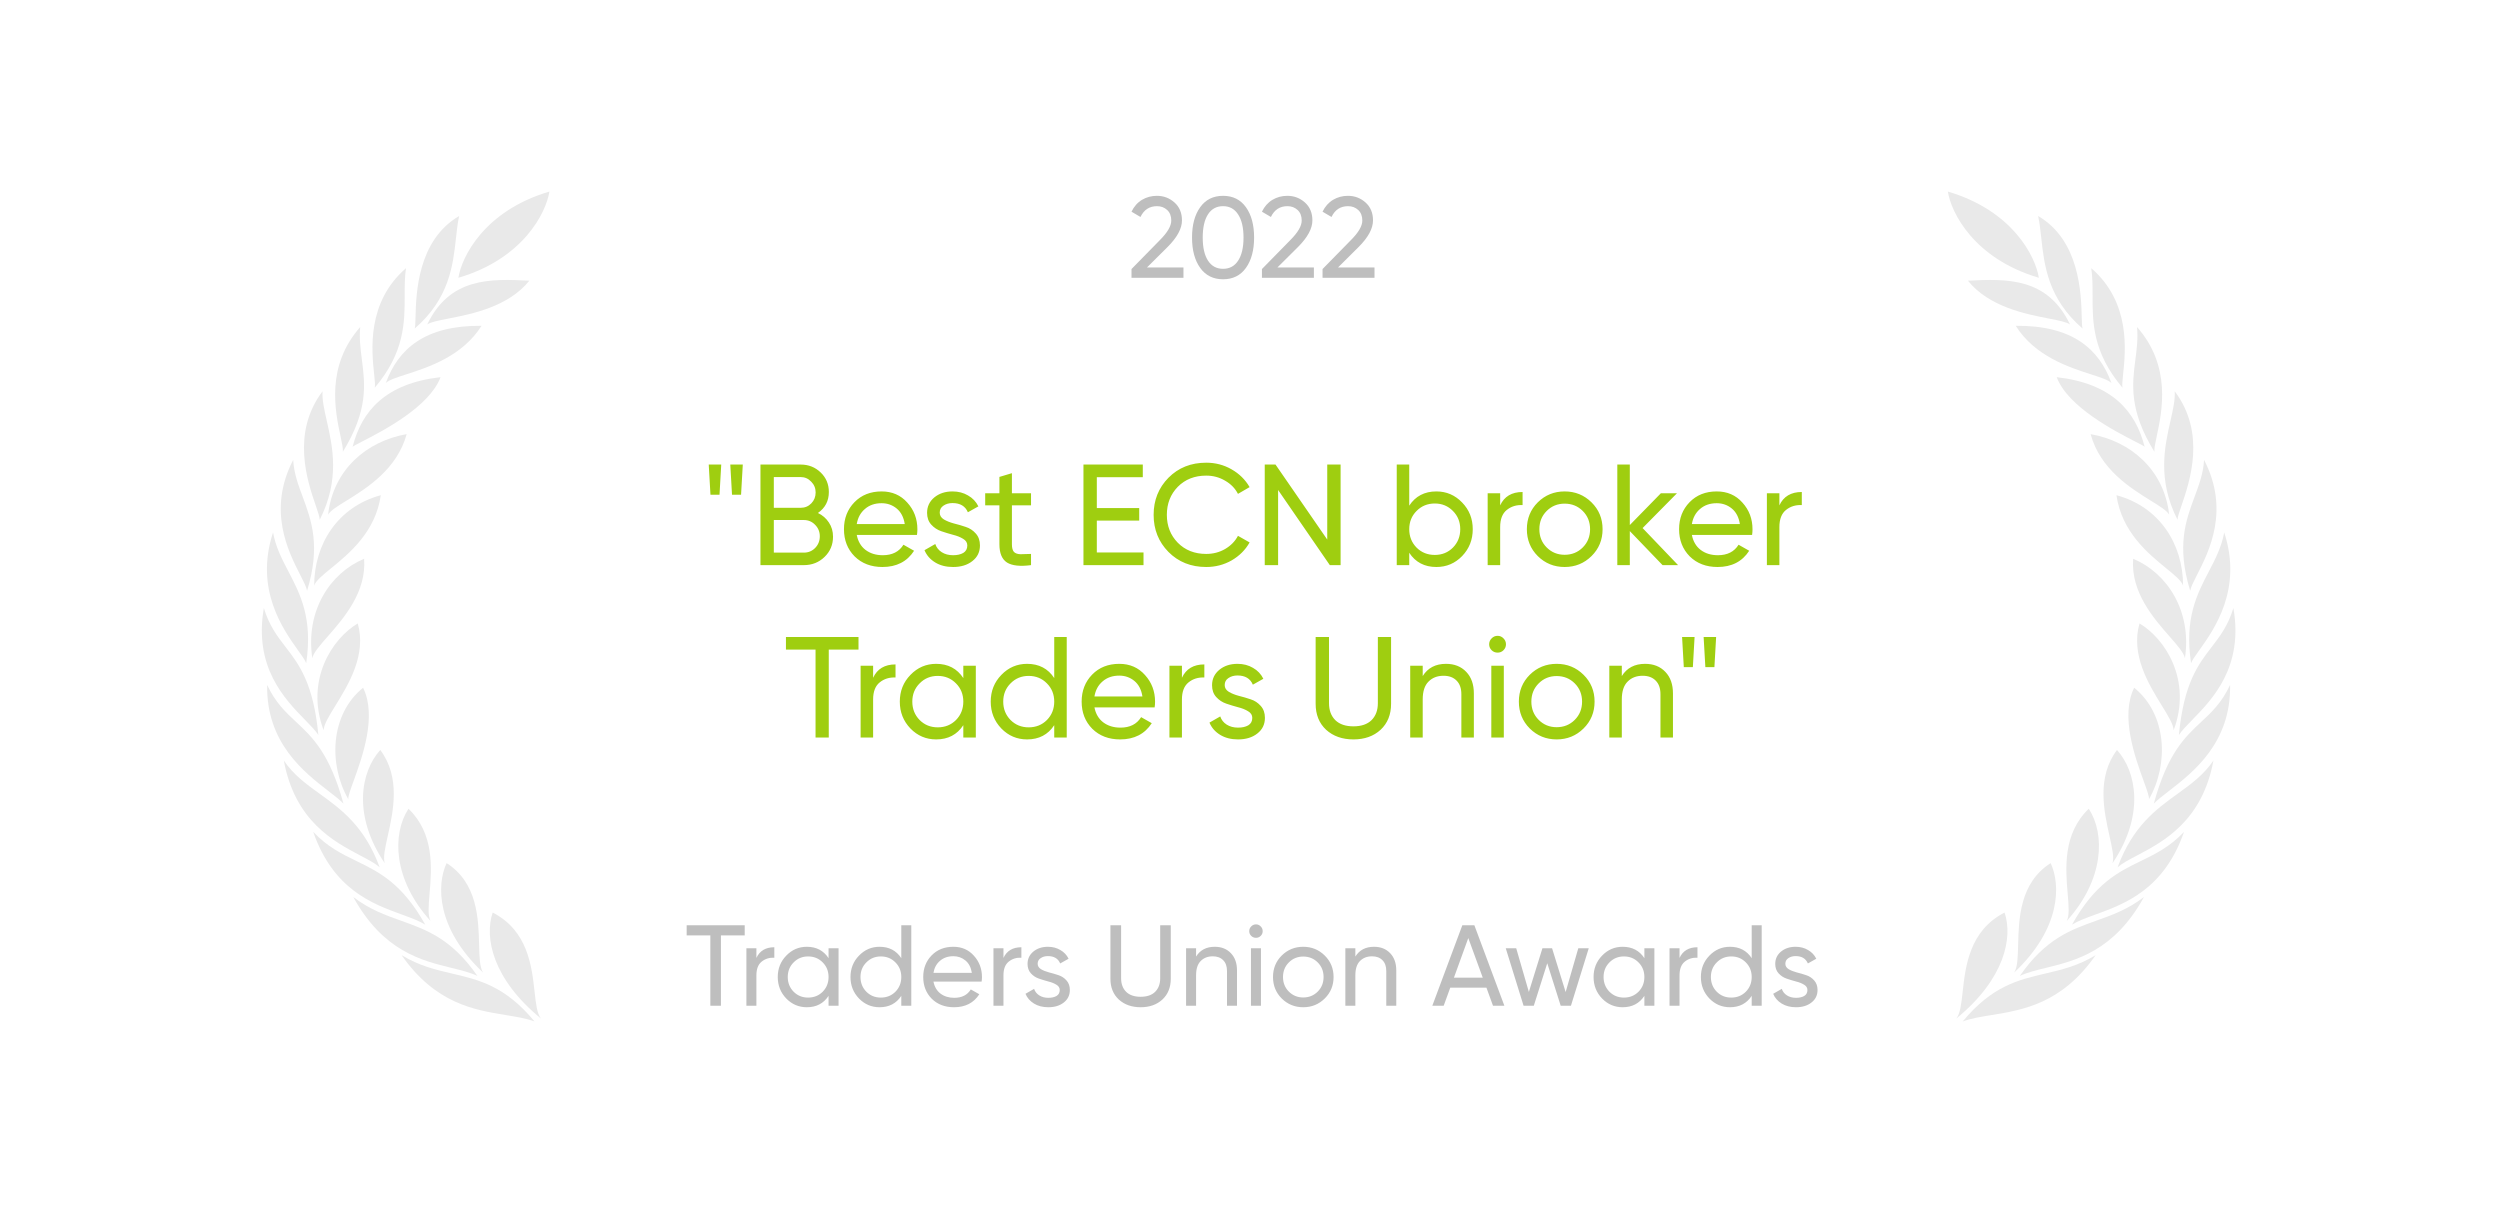<?xml version="1.0" encoding="UTF-8"?> <svg xmlns="http://www.w3.org/2000/svg" width="261" height="127" viewBox="0 0 261 127" fill="none"><path d="M118.129 29V28.088L121.093 25.064C121.885 24.272 122.281 23.592 122.281 23.024C122.281 22.552 122.137 22.184 121.849 21.92C121.561 21.656 121.209 21.524 120.793 21.524C120.001 21.524 119.425 21.9 119.065 22.652L118.129 22.1C118.393 21.556 118.757 21.144 119.221 20.864C119.693 20.584 120.213 20.444 120.781 20.444C121.485 20.444 122.097 20.676 122.617 21.14C123.137 21.604 123.397 22.228 123.397 23.012C123.397 23.86 122.897 24.784 121.897 25.784L119.749 27.92H123.553V29H118.129ZM130.076 27.968C129.508 28.76 128.712 29.156 127.688 29.156C126.664 29.156 125.868 28.76 125.3 27.968C124.732 27.176 124.448 26.12 124.448 24.8C124.448 23.48 124.732 22.424 125.3 21.632C125.868 20.84 126.664 20.444 127.688 20.444C128.712 20.444 129.508 20.84 130.076 21.632C130.644 22.424 130.928 23.48 130.928 24.8C130.928 26.12 130.644 27.176 130.076 27.968ZM126.116 27.212C126.484 27.78 127.008 28.064 127.688 28.064C128.368 28.064 128.892 27.78 129.26 27.212C129.636 26.644 129.824 25.84 129.824 24.8C129.824 23.76 129.636 22.956 129.26 22.388C128.892 21.812 128.368 21.524 127.688 21.524C127.008 21.524 126.484 21.808 126.116 22.376C125.748 22.944 125.564 23.752 125.564 24.8C125.564 25.84 125.748 26.644 126.116 27.212ZM131.746 29V28.088L134.71 25.064C135.502 24.272 135.898 23.592 135.898 23.024C135.898 22.552 135.754 22.184 135.466 21.92C135.178 21.656 134.826 21.524 134.41 21.524C133.618 21.524 133.042 21.9 132.682 22.652L131.746 22.1C132.01 21.556 132.374 21.144 132.838 20.864C133.31 20.584 133.83 20.444 134.398 20.444C135.102 20.444 135.714 20.676 136.234 21.14C136.754 21.604 137.014 22.228 137.014 23.012C137.014 23.86 136.514 24.784 135.514 25.784L133.366 27.92H137.17V29H131.746ZM138.074 29V28.088L141.038 25.064C141.83 24.272 142.226 23.592 142.226 23.024C142.226 22.552 142.082 22.184 141.794 21.92C141.506 21.656 141.154 21.524 140.738 21.524C139.946 21.524 139.37 21.9 139.01 22.652L138.074 22.1C138.338 21.556 138.702 21.144 139.166 20.864C139.638 20.584 140.158 20.444 140.726 20.444C141.43 20.444 142.042 20.676 142.562 21.14C143.082 21.604 143.342 22.228 143.342 23.012C143.342 23.86 142.842 24.784 141.842 25.784L139.694 27.92H143.498V29H138.074Z" fill="#BEBEBE"></path><path d="M74.172 51.65L73.992 48.5H75.297L75.117 51.65H74.172ZM76.422 51.65L76.242 48.5H77.547L77.367 51.65H76.422ZM85.392 53.555C85.873 53.785 86.252 54.115 86.532 54.545C86.823 54.975 86.968 55.47 86.968 56.03C86.968 56.87 86.672 57.575 86.082 58.145C85.493 58.715 84.772 59 83.922 59H79.392V48.5H83.593C84.412 48.5 85.108 48.775 85.677 49.325C86.248 49.875 86.532 50.555 86.532 51.365C86.532 52.295 86.153 53.025 85.392 53.555ZM83.593 49.805H80.787V53.015H83.593C84.032 53.015 84.403 52.86 84.703 52.55C85.002 52.24 85.153 51.86 85.153 51.41C85.153 50.97 84.998 50.595 84.688 50.285C84.388 49.965 84.022 49.805 83.593 49.805ZM83.922 57.695C84.392 57.695 84.787 57.53 85.108 57.2C85.427 56.87 85.588 56.465 85.588 55.985C85.588 55.515 85.422 55.115 85.093 54.785C84.772 54.455 84.382 54.29 83.922 54.29H80.787V57.695H83.922ZM89.445 55.85C89.575 56.52 89.88 57.04 90.36 57.41C90.85 57.78 91.45 57.965 92.16 57.965C93.15 57.965 93.87 57.6 94.32 56.87L95.43 57.5C94.7 58.63 93.6 59.195 92.13 59.195C90.94 59.195 89.97 58.825 89.22 58.085C88.48 57.335 88.11 56.39 88.11 55.25C88.11 54.12 88.475 53.18 89.205 52.43C89.935 51.68 90.88 51.305 92.04 51.305C93.14 51.305 94.035 51.695 94.725 52.475C95.425 53.245 95.775 54.175 95.775 55.265C95.775 55.455 95.76 55.65 95.73 55.85H89.445ZM92.04 52.535C91.34 52.535 90.76 52.735 90.3 53.135C89.84 53.525 89.555 54.05 89.445 54.71H94.455C94.345 54 94.065 53.46 93.615 53.09C93.165 52.72 92.64 52.535 92.04 52.535ZM98.107 53.525C98.107 53.815 98.252 54.05 98.542 54.23C98.832 54.4 99.182 54.54 99.592 54.65C100.002 54.75 100.412 54.87 100.822 55.01C101.232 55.14 101.582 55.37 101.872 55.7C102.162 56.02 102.307 56.435 102.307 56.945C102.307 57.625 102.042 58.17 101.512 58.58C100.992 58.99 100.322 59.195 99.502 59.195C98.772 59.195 98.147 59.035 97.627 58.715C97.107 58.395 96.737 57.97 96.517 57.44L97.642 56.795C97.762 57.155 97.987 57.44 98.317 57.65C98.647 57.86 99.042 57.965 99.502 57.965C99.932 57.965 100.287 57.885 100.567 57.725C100.847 57.555 100.987 57.295 100.987 56.945C100.987 56.655 100.842 56.425 100.552 56.255C100.262 56.075 99.912 55.935 99.502 55.835C99.092 55.725 98.682 55.6 98.272 55.46C97.862 55.32 97.512 55.09 97.222 54.77C96.932 54.45 96.787 54.04 96.787 53.54C96.787 52.89 97.037 52.355 97.537 51.935C98.047 51.515 98.682 51.305 99.442 51.305C100.052 51.305 100.592 51.445 101.062 51.725C101.542 51.995 101.902 52.375 102.142 52.865L101.047 53.48C100.777 52.84 100.242 52.52 99.442 52.52C99.072 52.52 98.757 52.61 98.497 52.79C98.237 52.96 98.107 53.205 98.107 53.525ZM107.639 52.76H105.644V56.825C105.644 57.195 105.714 57.46 105.854 57.62C106.004 57.77 106.229 57.85 106.529 57.86C106.829 57.86 107.199 57.85 107.639 57.83V59C106.499 59.15 105.664 59.06 105.134 58.73C104.604 58.39 104.339 57.755 104.339 56.825V52.76H102.854V51.5H104.339V49.79L105.644 49.4V51.5H107.639V52.76ZM114.508 57.68H119.383V59H113.113V48.5H119.308V49.82H114.508V53.045H118.933V54.35H114.508V57.68ZM125.929 59.195C124.339 59.195 123.024 58.67 121.984 57.62C120.954 56.57 120.439 55.28 120.439 53.75C120.439 52.22 120.954 50.93 121.984 49.88C123.024 48.83 124.339 48.305 125.929 48.305C126.889 48.305 127.769 48.535 128.569 48.995C129.379 49.455 130.009 50.075 130.459 50.855L129.244 51.56C128.944 50.98 128.494 50.52 127.894 50.18C127.304 49.83 126.649 49.655 125.929 49.655C124.719 49.655 123.729 50.045 122.959 50.825C122.199 51.605 121.819 52.58 121.819 53.75C121.819 54.91 122.199 55.88 122.959 56.66C123.729 57.44 124.719 57.83 125.929 57.83C126.649 57.83 127.304 57.66 127.894 57.32C128.494 56.97 128.944 56.51 129.244 55.94L130.459 56.63C130.019 57.41 129.394 58.035 128.584 58.505C127.774 58.965 126.889 59.195 125.929 59.195ZM138.564 48.5H139.959V59H138.834L133.434 51.155V59H132.039V48.5H133.164L138.564 56.33V48.5ZM149.96 51.305C151.01 51.305 151.905 51.69 152.645 52.46C153.385 53.22 153.755 54.15 153.755 55.25C153.755 56.35 153.385 57.285 152.645 58.055C151.905 58.815 151.01 59.195 149.96 59.195C148.72 59.195 147.775 58.7 147.125 57.71V59H145.82V48.5H147.125V52.79C147.775 51.8 148.72 51.305 149.96 51.305ZM149.795 57.935C150.545 57.935 151.175 57.68 151.685 57.17C152.195 56.65 152.45 56.01 152.45 55.25C152.45 54.49 152.195 53.855 151.685 53.345C151.175 52.825 150.545 52.565 149.795 52.565C149.035 52.565 148.4 52.825 147.89 53.345C147.38 53.855 147.125 54.49 147.125 55.25C147.125 56.01 147.38 56.65 147.89 57.17C148.4 57.68 149.035 57.935 149.795 57.935ZM156.617 52.76C157.047 51.83 157.827 51.365 158.957 51.365V52.73C158.317 52.7 157.767 52.87 157.307 53.24C156.847 53.61 156.617 54.205 156.617 55.025V59H155.312V51.5H156.617V52.76ZM166.154 58.055C165.384 58.815 164.449 59.195 163.349 59.195C162.249 59.195 161.314 58.815 160.544 58.055C159.784 57.295 159.404 56.36 159.404 55.25C159.404 54.14 159.784 53.205 160.544 52.445C161.314 51.685 162.249 51.305 163.349 51.305C164.449 51.305 165.384 51.685 166.154 52.445C166.924 53.205 167.309 54.14 167.309 55.25C167.309 56.36 166.924 57.295 166.154 58.055ZM163.349 57.92C164.099 57.92 164.729 57.665 165.239 57.155C165.749 56.645 166.004 56.01 166.004 55.25C166.004 54.49 165.749 53.855 165.239 53.345C164.729 52.835 164.099 52.58 163.349 52.58C162.609 52.58 161.984 52.835 161.474 53.345C160.964 53.855 160.709 54.49 160.709 55.25C160.709 56.01 160.964 56.645 161.474 57.155C161.984 57.665 162.609 57.92 163.349 57.92ZM175.192 59H173.572L170.152 55.445V59H168.847V48.5H170.152V54.815L173.392 51.5H175.072L171.487 55.13L175.192 59ZM176.632 55.85C176.762 56.52 177.067 57.04 177.547 57.41C178.037 57.78 178.637 57.965 179.347 57.965C180.337 57.965 181.057 57.6 181.507 56.87L182.617 57.5C181.887 58.63 180.787 59.195 179.317 59.195C178.127 59.195 177.157 58.825 176.407 58.085C175.667 57.335 175.297 56.39 175.297 55.25C175.297 54.12 175.662 53.18 176.392 52.43C177.122 51.68 178.067 51.305 179.227 51.305C180.327 51.305 181.222 51.695 181.912 52.475C182.612 53.245 182.962 54.175 182.962 55.265C182.962 55.455 182.947 55.65 182.917 55.85H176.632ZM179.227 52.535C178.527 52.535 177.947 52.735 177.487 53.135C177.027 53.525 176.742 54.05 176.632 54.71H181.642C181.532 54 181.252 53.46 180.802 53.09C180.352 52.72 179.827 52.535 179.227 52.535ZM185.768 52.76C186.198 51.83 186.978 51.365 188.108 51.365V52.73C187.468 52.7 186.918 52.87 186.458 53.24C185.998 53.61 185.768 54.205 185.768 55.025V59H184.463V51.5H185.768V52.76ZM89.628 66.5V67.82H86.523V77H85.143V67.82H82.053V66.5H89.628ZM91.153 70.76C91.583 69.83 92.363 69.365 93.493 69.365V70.73C92.853 70.7 92.303 70.87 91.843 71.24C91.383 71.61 91.153 72.205 91.153 73.025V77H89.848V69.5H91.153V70.76ZM100.57 69.5H101.875V77H100.57V75.71C99.92 76.7 98.975 77.195 97.735 77.195C96.685 77.195 95.79 76.815 95.05 76.055C94.31 75.285 93.94 74.35 93.94 73.25C93.94 72.15 94.31 71.22 95.05 70.46C95.79 69.69 96.685 69.305 97.735 69.305C98.975 69.305 99.92 69.8 100.57 70.79V69.5ZM97.9 75.935C98.66 75.935 99.295 75.68 99.805 75.17C100.315 74.65 100.57 74.01 100.57 73.25C100.57 72.49 100.315 71.855 99.805 71.345C99.295 70.825 98.66 70.565 97.9 70.565C97.15 70.565 96.52 70.825 96.01 71.345C95.5 71.855 95.245 72.49 95.245 73.25C95.245 74.01 95.5 74.65 96.01 75.17C96.52 75.68 97.15 75.935 97.9 75.935ZM110.062 66.5H111.367V77H110.062V75.71C109.412 76.7 108.467 77.195 107.227 77.195C106.177 77.195 105.282 76.815 104.542 76.055C103.802 75.285 103.432 74.35 103.432 73.25C103.432 72.15 103.802 71.22 104.542 70.46C105.282 69.69 106.177 69.305 107.227 69.305C108.467 69.305 109.412 69.8 110.062 70.79V66.5ZM107.392 75.935C108.152 75.935 108.787 75.68 109.297 75.17C109.807 74.65 110.062 74.01 110.062 73.25C110.062 72.49 109.807 71.855 109.297 71.345C108.787 70.825 108.152 70.565 107.392 70.565C106.642 70.565 106.012 70.825 105.502 71.345C104.992 71.855 104.737 72.49 104.737 73.25C104.737 74.01 104.992 74.65 105.502 75.17C106.012 75.68 106.642 75.935 107.392 75.935ZM114.259 73.85C114.389 74.52 114.694 75.04 115.174 75.41C115.664 75.78 116.264 75.965 116.974 75.965C117.964 75.965 118.684 75.6 119.134 74.87L120.244 75.5C119.514 76.63 118.414 77.195 116.944 77.195C115.754 77.195 114.784 76.825 114.034 76.085C113.294 75.335 112.924 74.39 112.924 73.25C112.924 72.12 113.289 71.18 114.019 70.43C114.749 69.68 115.694 69.305 116.854 69.305C117.954 69.305 118.849 69.695 119.539 70.475C120.239 71.245 120.589 72.175 120.589 73.265C120.589 73.455 120.574 73.65 120.544 73.85H114.259ZM116.854 70.535C116.154 70.535 115.574 70.735 115.114 71.135C114.654 71.525 114.369 72.05 114.259 72.71H119.269C119.159 72 118.879 71.46 118.429 71.09C117.979 70.72 117.454 70.535 116.854 70.535ZM123.394 70.76C123.824 69.83 124.604 69.365 125.734 69.365V70.73C125.094 70.7 124.544 70.87 124.084 71.24C123.624 71.61 123.394 72.205 123.394 73.025V77H122.089V69.5H123.394V70.76ZM127.858 71.525C127.858 71.815 128.003 72.05 128.293 72.23C128.583 72.4 128.933 72.54 129.343 72.65C129.753 72.75 130.163 72.87 130.573 73.01C130.983 73.14 131.333 73.37 131.623 73.7C131.913 74.02 132.058 74.435 132.058 74.945C132.058 75.625 131.793 76.17 131.263 76.58C130.743 76.99 130.073 77.195 129.253 77.195C128.523 77.195 127.898 77.035 127.378 76.715C126.858 76.395 126.488 75.97 126.268 75.44L127.393 74.795C127.513 75.155 127.738 75.44 128.068 75.65C128.398 75.86 128.793 75.965 129.253 75.965C129.683 75.965 130.038 75.885 130.318 75.725C130.598 75.555 130.738 75.295 130.738 74.945C130.738 74.655 130.593 74.425 130.303 74.255C130.013 74.075 129.663 73.935 129.253 73.835C128.843 73.725 128.433 73.6 128.023 73.46C127.613 73.32 127.263 73.09 126.973 72.77C126.683 72.45 126.538 72.04 126.538 71.54C126.538 70.89 126.788 70.355 127.288 69.935C127.798 69.515 128.433 69.305 129.193 69.305C129.803 69.305 130.343 69.445 130.813 69.725C131.293 69.995 131.653 70.375 131.893 70.865L130.798 71.48C130.528 70.84 129.993 70.52 129.193 70.52C128.823 70.52 128.508 70.61 128.248 70.79C127.988 70.96 127.858 71.205 127.858 71.525ZM144.133 76.19C143.403 76.86 142.458 77.195 141.298 77.195C140.138 77.195 139.188 76.86 138.448 76.19C137.718 75.51 137.353 74.605 137.353 73.475V66.5H138.748V73.415C138.748 74.155 138.968 74.745 139.408 75.185C139.848 75.615 140.478 75.83 141.298 75.83C142.118 75.83 142.748 75.615 143.188 75.185C143.628 74.745 143.848 74.155 143.848 73.415V66.5H145.228V73.475C145.228 74.605 144.863 75.51 144.133 76.19ZM150.961 69.305C151.841 69.305 152.546 69.585 153.076 70.145C153.606 70.695 153.871 71.445 153.871 72.395V77H152.566V72.47C152.566 71.86 152.401 71.39 152.071 71.06C151.741 70.72 151.286 70.55 150.706 70.55C150.056 70.55 149.531 70.755 149.131 71.165C148.731 71.565 148.531 72.185 148.531 73.025V77H147.226V69.5H148.531V70.58C149.061 69.73 149.871 69.305 150.961 69.305ZM156.353 68.135C156.103 68.135 155.893 68.05 155.723 67.88C155.553 67.71 155.468 67.505 155.468 67.265C155.468 67.025 155.553 66.82 155.723 66.65C155.893 66.47 156.103 66.38 156.353 66.38C156.593 66.38 156.798 66.47 156.968 66.65C157.138 66.82 157.223 67.025 157.223 67.265C157.223 67.505 157.138 67.71 156.968 67.88C156.798 68.05 156.593 68.135 156.353 68.135ZM155.693 77V69.5H156.998V77H155.693ZM165.319 76.055C164.549 76.815 163.614 77.195 162.514 77.195C161.414 77.195 160.479 76.815 159.709 76.055C158.949 75.295 158.569 74.36 158.569 73.25C158.569 72.14 158.949 71.205 159.709 70.445C160.479 69.685 161.414 69.305 162.514 69.305C163.614 69.305 164.549 69.685 165.319 70.445C166.089 71.205 166.474 72.14 166.474 73.25C166.474 74.36 166.089 75.295 165.319 76.055ZM162.514 75.92C163.264 75.92 163.894 75.665 164.404 75.155C164.914 74.645 165.169 74.01 165.169 73.25C165.169 72.49 164.914 71.855 164.404 71.345C163.894 70.835 163.264 70.58 162.514 70.58C161.774 70.58 161.149 70.835 160.639 71.345C160.129 71.855 159.874 72.49 159.874 73.25C159.874 74.01 160.129 74.645 160.639 75.155C161.149 75.665 161.774 75.92 162.514 75.92ZM171.747 69.305C172.627 69.305 173.332 69.585 173.862 70.145C174.392 70.695 174.657 71.445 174.657 72.395V77H173.352V72.47C173.352 71.86 173.187 71.39 172.857 71.06C172.527 70.72 172.072 70.55 171.492 70.55C170.842 70.55 170.317 70.755 169.917 71.165C169.517 71.565 169.317 72.185 169.317 73.025V77H168.012V69.5H169.317V70.58C169.847 69.73 170.657 69.305 171.747 69.305ZM175.789 69.65L175.609 66.5H176.914L176.734 69.65H175.789ZM178.039 69.65L177.859 66.5H179.164L178.984 69.65H178.039Z" fill="#9FCE10"></path><path d="M77.748 96.6V97.656H75.264V105H74.16V97.656H71.688V96.6H77.748ZM78.968 100.008C79.312 99.264 79.936 98.892 80.84 98.892V99.984C80.328 99.96 79.888 100.096 79.52 100.392C79.152 100.688 78.968 101.164 78.968 101.82V105H77.924V99H78.968V100.008ZM86.502 99H87.546V105H86.502V103.968C85.982 104.76 85.226 105.156 84.234 105.156C83.394 105.156 82.678 104.852 82.086 104.244C81.494 103.628 81.198 102.88 81.198 102C81.198 101.12 81.494 100.376 82.086 99.768C82.678 99.152 83.394 98.844 84.234 98.844C85.226 98.844 85.982 99.24 86.502 100.032V99ZM84.366 104.148C84.974 104.148 85.482 103.944 85.89 103.536C86.298 103.12 86.502 102.608 86.502 102C86.502 101.392 86.298 100.884 85.89 100.476C85.482 100.06 84.974 99.852 84.366 99.852C83.766 99.852 83.262 100.06 82.854 100.476C82.446 100.884 82.242 101.392 82.242 102C82.242 102.608 82.446 103.12 82.854 103.536C83.262 103.944 83.766 104.148 84.366 104.148ZM94.095 96.6H95.139V105H94.095V103.968C93.575 104.76 92.819 105.156 91.827 105.156C90.987 105.156 90.271 104.852 89.679 104.244C89.087 103.628 88.791 102.88 88.791 102C88.791 101.12 89.087 100.376 89.679 99.768C90.271 99.152 90.987 98.844 91.827 98.844C92.819 98.844 93.575 99.24 94.095 100.032V96.6ZM91.959 104.148C92.567 104.148 93.075 103.944 93.483 103.536C93.891 103.12 94.095 102.608 94.095 102C94.095 101.392 93.891 100.884 93.483 100.476C93.075 100.06 92.567 99.852 91.959 99.852C91.359 99.852 90.855 100.06 90.447 100.476C90.039 100.884 89.835 101.392 89.835 102C89.835 102.608 90.039 103.12 90.447 103.536C90.855 103.944 91.359 104.148 91.959 104.148ZM97.453 102.48C97.557 103.016 97.801 103.432 98.185 103.728C98.577 104.024 99.057 104.172 99.625 104.172C100.417 104.172 100.993 103.88 101.353 103.296L102.241 103.8C101.657 104.704 100.777 105.156 99.601 105.156C98.649 105.156 97.873 104.86 97.273 104.268C96.681 103.668 96.385 102.912 96.385 102C96.385 101.096 96.677 100.344 97.261 99.744C97.845 99.144 98.601 98.844 99.529 98.844C100.409 98.844 101.125 99.156 101.677 99.78C102.237 100.396 102.517 101.14 102.517 102.012C102.517 102.164 102.505 102.32 102.481 102.48H97.453ZM99.529 99.828C98.969 99.828 98.505 99.988 98.137 100.308C97.769 100.62 97.541 101.04 97.453 101.568H101.461C101.373 101 101.149 100.568 100.789 100.272C100.429 99.976 100.009 99.828 99.529 99.828ZM104.761 100.008C105.105 99.264 105.729 98.892 106.633 98.892V99.984C106.121 99.96 105.681 100.096 105.313 100.392C104.945 100.688 104.761 101.164 104.761 101.82V105H103.717V99H104.761V100.008ZM108.332 100.62C108.332 100.852 108.448 101.04 108.68 101.184C108.912 101.32 109.192 101.432 109.52 101.52C109.848 101.6 110.176 101.696 110.504 101.808C110.832 101.912 111.112 102.096 111.344 102.36C111.576 102.616 111.692 102.948 111.692 103.356C111.692 103.9 111.48 104.336 111.056 104.664C110.64 104.992 110.104 105.156 109.448 105.156C108.864 105.156 108.364 105.028 107.948 104.772C107.532 104.516 107.236 104.176 107.06 103.752L107.96 103.236C108.056 103.524 108.236 103.752 108.5 103.92C108.764 104.088 109.08 104.172 109.448 104.172C109.792 104.172 110.076 104.108 110.3 103.98C110.524 103.844 110.636 103.636 110.636 103.356C110.636 103.124 110.52 102.94 110.288 102.804C110.056 102.66 109.776 102.548 109.448 102.468C109.12 102.38 108.792 102.28 108.464 102.168C108.136 102.056 107.856 101.872 107.624 101.616C107.392 101.36 107.276 101.032 107.276 100.632C107.276 100.112 107.476 99.684 107.876 99.348C108.284 99.012 108.792 98.844 109.4 98.844C109.888 98.844 110.32 98.956 110.696 99.18C111.08 99.396 111.368 99.7 111.56 100.092L110.684 100.584C110.468 100.072 110.04 99.816 109.4 99.816C109.104 99.816 108.852 99.888 108.644 100.032C108.436 100.168 108.332 100.364 108.332 100.62ZM121.352 104.352C120.768 104.888 120.012 105.156 119.084 105.156C118.156 105.156 117.396 104.888 116.804 104.352C116.22 103.808 115.928 103.084 115.928 102.18V96.6H117.044V102.132C117.044 102.724 117.22 103.196 117.572 103.548C117.924 103.892 118.428 104.064 119.084 104.064C119.74 104.064 120.244 103.892 120.596 103.548C120.948 103.196 121.124 102.724 121.124 102.132V96.6H122.228V102.18C122.228 103.084 121.936 103.808 121.352 104.352ZM126.815 98.844C127.519 98.844 128.083 99.068 128.507 99.516C128.931 99.956 129.143 100.556 129.143 101.316V105H128.099V101.376C128.099 100.888 127.967 100.512 127.703 100.248C127.439 99.976 127.075 99.84 126.611 99.84C126.091 99.84 125.671 100.004 125.351 100.332C125.031 100.652 124.871 101.148 124.871 101.82V105H123.827V99H124.871V99.864C125.295 99.184 125.943 98.844 126.815 98.844ZM131.128 97.908C130.928 97.908 130.76 97.84 130.624 97.704C130.488 97.568 130.42 97.404 130.42 97.212C130.42 97.02 130.488 96.856 130.624 96.72C130.76 96.576 130.928 96.504 131.128 96.504C131.32 96.504 131.484 96.576 131.62 96.72C131.756 96.856 131.824 97.02 131.824 97.212C131.824 97.404 131.756 97.568 131.62 97.704C131.484 97.84 131.32 97.908 131.128 97.908ZM130.6 105V99H131.644V105H130.6ZM138.301 104.244C137.685 104.852 136.937 105.156 136.057 105.156C135.177 105.156 134.429 104.852 133.813 104.244C133.205 103.636 132.901 102.888 132.901 102C132.901 101.112 133.205 100.364 133.813 99.756C134.429 99.148 135.177 98.844 136.057 98.844C136.937 98.844 137.685 99.148 138.301 99.756C138.917 100.364 139.225 101.112 139.225 102C139.225 102.888 138.917 103.636 138.301 104.244ZM136.057 104.136C136.657 104.136 137.161 103.932 137.569 103.524C137.977 103.116 138.181 102.608 138.181 102C138.181 101.392 137.977 100.884 137.569 100.476C137.161 100.068 136.657 99.864 136.057 99.864C135.465 99.864 134.965 100.068 134.557 100.476C134.149 100.884 133.945 101.392 133.945 102C133.945 102.608 134.149 103.116 134.557 103.524C134.965 103.932 135.465 104.136 136.057 104.136ZM143.443 98.844C144.147 98.844 144.711 99.068 145.135 99.516C145.559 99.956 145.771 100.556 145.771 101.316V105H144.727V101.376C144.727 100.888 144.595 100.512 144.331 100.248C144.067 99.976 143.703 99.84 143.239 99.84C142.719 99.84 142.299 100.004 141.979 100.332C141.659 100.652 141.499 101.148 141.499 101.82V105H140.455V99H141.499V99.864C141.923 99.184 142.571 98.844 143.443 98.844ZM155.869 105L155.185 103.116H151.405L150.721 105H149.533L152.665 96.6H153.925L157.057 105H155.869ZM151.789 102.072H154.801L153.289 97.932L151.789 102.072ZM164.773 99H165.865L164.005 105H162.937L161.533 100.56L160.129 105H159.061L157.201 99H158.293L159.613 103.56L161.029 99H162.037L163.453 103.572L164.773 99ZM171.673 99H172.717V105H171.673V103.968C171.153 104.76 170.397 105.156 169.405 105.156C168.565 105.156 167.849 104.852 167.257 104.244C166.665 103.628 166.369 102.88 166.369 102C166.369 101.12 166.665 100.376 167.257 99.768C167.849 99.152 168.565 98.844 169.405 98.844C170.397 98.844 171.153 99.24 171.673 100.032V99ZM169.537 104.148C170.145 104.148 170.653 103.944 171.061 103.536C171.469 103.12 171.673 102.608 171.673 102C171.673 101.392 171.469 100.884 171.061 100.476C170.653 100.06 170.145 99.852 169.537 99.852C168.937 99.852 168.433 100.06 168.025 100.476C167.617 100.884 167.413 101.392 167.413 102C167.413 102.608 167.617 103.12 168.025 103.536C168.433 103.944 168.937 104.148 169.537 104.148ZM175.343 100.008C175.687 99.264 176.311 98.892 177.215 98.892V99.984C176.703 99.96 176.263 100.096 175.895 100.392C175.527 100.688 175.343 101.164 175.343 101.82V105H174.299V99H175.343V100.008ZM182.877 96.6H183.921V105H182.877V103.968C182.357 104.76 181.601 105.156 180.609 105.156C179.769 105.156 179.053 104.852 178.461 104.244C177.869 103.628 177.573 102.88 177.573 102C177.573 101.12 177.869 100.376 178.461 99.768C179.053 99.152 179.769 98.844 180.609 98.844C181.601 98.844 182.357 99.24 182.877 100.032V96.6ZM180.741 104.148C181.349 104.148 181.857 103.944 182.265 103.536C182.673 103.12 182.877 102.608 182.877 102C182.877 101.392 182.673 100.884 182.265 100.476C181.857 100.06 181.349 99.852 180.741 99.852C180.141 99.852 179.637 100.06 179.229 100.476C178.821 100.884 178.617 101.392 178.617 102C178.617 102.608 178.821 103.12 179.229 103.536C179.637 103.944 180.141 104.148 180.741 104.148ZM186.391 100.62C186.391 100.852 186.507 101.04 186.739 101.184C186.971 101.32 187.251 101.432 187.579 101.52C187.907 101.6 188.235 101.696 188.563 101.808C188.891 101.912 189.171 102.096 189.403 102.36C189.635 102.616 189.751 102.948 189.751 103.356C189.751 103.9 189.539 104.336 189.115 104.664C188.699 104.992 188.163 105.156 187.507 105.156C186.923 105.156 186.423 105.028 186.007 104.772C185.591 104.516 185.295 104.176 185.119 103.752L186.019 103.236C186.115 103.524 186.295 103.752 186.559 103.92C186.823 104.088 187.139 104.172 187.507 104.172C187.851 104.172 188.135 104.108 188.359 103.98C188.583 103.844 188.695 103.636 188.695 103.356C188.695 103.124 188.579 102.94 188.347 102.804C188.115 102.66 187.835 102.548 187.507 102.468C187.179 102.38 186.851 102.28 186.523 102.168C186.195 102.056 185.915 101.872 185.683 101.616C185.451 101.36 185.335 101.032 185.335 100.632C185.335 100.112 185.535 99.684 185.935 99.348C186.343 99.012 186.851 98.844 187.459 98.844C187.947 98.844 188.379 98.956 188.755 99.18C189.139 99.396 189.427 99.7 189.619 100.092L188.743 100.584C188.527 100.072 188.099 99.816 187.459 99.816C187.163 99.816 186.911 99.888 186.703 100.032C186.495 100.168 186.391 100.364 186.391 100.62Z" fill="#BEBEBE"></path><path d="M212.857 29C212.523 26.833 210.157 22 203.357 20C203.69 22.167 206.057 27 212.857 29Z" fill="#E9E9E9"></path><path d="M212.778 22.551C217.132 25.092 217.272 30.671 217.334 33.142C217.349 33.742 217.36 34.158 217.425 34.304C213.8 31.177 213.418 27.679 213.108 24.837C213.018 24.011 212.934 23.241 212.778 22.551Z" fill="#E9E9E9"></path><path d="M205.449 29.303C207.65 32.035 211.445 32.778 213.905 33.26C214.973 33.469 215.79 33.629 216.113 33.881C213.751 28.94 209.5 29.103 205.449 29.303Z" fill="#E9E9E9"></path><path d="M210.441 34.013C212.44 37.192 215.985 38.336 218.31 39.086C219.333 39.416 220.12 39.67 220.435 39.987C219.136 36.407 216.327 33.959 210.441 34.013Z" fill="#E9E9E9"></path><path d="M214.721 39.377C215.883 42.487 220.81 45.017 222.931 46.106C223.484 46.39 223.846 46.576 223.901 46.648C222.946 42.883 220.442 40.026 214.721 39.377Z" fill="#E9E9E9"></path><path d="M218.26 45.323C219.26 48.999 222.431 50.962 224.547 52.272C225.493 52.857 226.227 53.312 226.462 53.73C225.934 49.03 222.435 46.059 218.26 45.323Z" fill="#E9E9E9"></path><path d="M220.958 51.7C221.504 55.535 224.265 57.79 226.151 59.329C227.052 60.065 227.753 60.638 227.916 61.141C227.906 56.737 225.406 52.9 220.958 51.7Z" fill="#E9E9E9"></path><path d="M222.701 58.335C222.436 61.809 224.827 64.537 226.519 66.467C227.346 67.41 228.006 68.163 228.107 68.719C228.841 63.813 226.281 59.831 222.701 58.335Z" fill="#E9E9E9"></path><path d="M223.364 65.089C222.428 68.365 224.327 71.447 225.694 73.666C226.37 74.763 226.916 75.649 226.926 76.244C228.891 71.013 226.014 66.646 223.364 65.089Z" fill="#E9E9E9"></path><path d="M222.808 71.801C221.341 74.766 222.895 79.047 223.799 81.539C224.15 82.507 224.404 83.205 224.344 83.451C226.464 79.752 226.216 74.55 222.808 71.801Z" fill="#E9E9E9"></path><path d="M221.014 78.297C218.867 81.157 219.658 84.703 220.229 87.266C220.509 88.519 220.736 89.537 220.542 90.126C223.934 85.106 223.052 80.56 221.014 78.297Z" fill="#E9E9E9"></path><path d="M218.067 84.432C215.338 87.059 215.645 90.689 215.866 93.297C215.974 94.567 216.061 95.595 215.767 96.148C219.679 91.828 219.797 87.09 218.067 84.432Z" fill="#E9E9E9"></path><path d="M214.088 90.108C210.858 92.169 210.762 95.919 210.693 98.642C210.66 99.944 210.633 101.011 210.272 101.546C215.181 96.918 215.144 92.385 214.088 90.108Z" fill="#E9E9E9"></path><path d="M204.902 103.542C205.199 100.864 205.609 97.156 209.277 95.27C210.156 97.859 209.308 102.198 204.236 106.337C204.649 105.829 204.763 104.799 204.902 103.542Z" fill="#E9E9E9"></path><path d="M207.925 105.97C211.199 105.436 215.264 104.774 218.786 99.719C216.952 100.838 215.222 101.242 213.51 101.642C210.72 102.293 207.978 102.933 204.908 106.638C205.787 106.318 206.811 106.151 207.925 105.97Z" fill="#E9E9E9"></path><path d="M213.577 101.049C216.688 100.288 220.729 99.3 223.828 93.652C222.139 94.947 220.484 95.537 218.841 96.124C216.186 97.071 213.561 98.007 210.873 101.885C211.629 101.526 212.552 101.3 213.577 101.049Z" fill="#E9E9E9"></path><path d="M218.781 95.471C221.823 94.364 225.919 92.873 228.014 86.847C226.53 88.417 225.021 89.152 223.496 89.894C221.135 91.044 218.734 92.213 216.32 96.53C216.974 96.129 217.825 95.819 218.781 95.471Z" fill="#E9E9E9"></path><path d="M223.111 89.309C225.86 87.861 229.917 85.725 231.084 79.394C230.072 80.897 228.739 81.86 227.334 82.875C225.089 84.496 222.663 86.249 221.077 90.543C221.553 90.129 222.271 89.751 223.111 89.309Z" fill="#E9E9E9"></path><path d="M226.418 82.592C228.945 80.641 232.933 77.563 232.821 71.506C231.952 73.362 230.904 74.341 229.808 75.363C228.105 76.952 226.289 78.646 224.857 83.899C225.22 83.517 225.771 83.091 226.418 82.592Z" fill="#E9E9E9"></path><path d="M228.856 75.169C230.983 72.99 234.244 69.65 233.167 63.481C232.604 65.33 231.764 66.422 230.894 67.552C229.485 69.382 227.998 71.315 227.475 76.733C227.775 76.276 228.273 75.766 228.856 75.169Z" fill="#E9E9E9"></path><path d="M229.584 67.913C231.162 65.705 234.154 61.52 232.207 55.586C231.931 57.116 231.278 58.367 230.6 59.667C229.365 62.032 228.044 64.561 228.748 69.238C228.853 68.935 229.17 68.492 229.584 67.913Z" fill="#E9E9E9"></path><path d="M229.367 60.026C230.622 57.567 232.822 53.26 230.105 48.012C230.03 49.398 229.583 50.601 229.114 51.866C228.205 54.312 227.211 56.989 228.656 61.675C228.719 61.295 229.004 60.738 229.367 60.026Z" fill="#E9E9E9"></path><path d="M227.742 52.804C228.617 50.253 230.341 45.225 227.039 40.848C227.096 41.737 226.862 42.77 226.595 43.948C225.986 46.638 225.206 50.079 227.335 54.267C227.331 54.001 227.506 53.492 227.742 52.804Z" fill="#E9E9E9"></path><path d="M225.164 45.539C225.718 42.952 226.726 38.238 223.107 34.143C223.219 35.338 223.077 36.432 222.933 37.551C222.601 40.124 222.253 42.825 224.919 47.167C224.886 46.839 225.006 46.275 225.164 45.539Z" fill="#E9E9E9"></path><path d="M221.652 39.088C221.916 36.579 222.445 31.566 218.327 27.995C218.466 28.909 218.465 29.856 218.464 30.847C218.462 33.643 218.46 36.782 221.588 40.479C221.531 40.239 221.582 39.751 221.652 39.088Z" fill="#E9E9E9"></path><path d="M47.857 29C48.19 26.833 50.557 22 57.357 20C57.023 22.167 54.657 27 47.857 29Z" fill="#E9E9E9"></path><path d="M47.936 22.551C43.581 25.092 43.441 30.671 43.38 33.142C43.364 33.742 43.354 34.158 43.289 34.304C46.913 31.177 47.295 27.679 47.606 24.837C47.696 24.011 47.78 23.241 47.936 22.551Z" fill="#E9E9E9"></path><path d="M55.265 29.303C53.064 32.035 49.268 32.778 46.809 33.26C45.74 33.469 44.924 33.629 44.6 33.881C46.963 28.94 51.214 29.103 55.265 29.303Z" fill="#E9E9E9"></path><path d="M50.273 34.013C48.274 37.192 44.729 38.336 42.404 39.086C41.381 39.416 40.594 39.67 40.279 39.987C41.578 36.407 44.387 33.959 50.273 34.013Z" fill="#E9E9E9"></path><path d="M45.993 39.377C44.831 42.487 39.904 45.017 37.783 46.106C37.23 46.39 36.868 46.576 36.812 46.648C37.768 42.883 40.272 40.026 45.993 39.377Z" fill="#E9E9E9"></path><path d="M42.454 45.323C41.454 48.999 38.282 50.962 36.167 52.272C35.221 52.857 34.486 53.312 34.252 53.73C34.78 49.03 38.278 46.059 42.454 45.323Z" fill="#E9E9E9"></path><path d="M39.755 51.7C39.21 55.535 36.448 57.79 34.563 59.329C33.662 60.065 32.961 60.638 32.798 61.141C32.807 56.737 35.308 52.9 39.755 51.7Z" fill="#E9E9E9"></path><path d="M38.013 58.335C38.278 61.809 35.887 64.537 34.195 66.467C33.368 67.41 32.708 68.163 32.607 68.719C31.872 63.813 34.433 59.831 38.013 58.335Z" fill="#E9E9E9"></path><path d="M37.35 65.089C38.285 68.365 36.386 71.447 35.019 73.666C34.343 74.763 33.797 75.649 33.788 76.244C31.823 71.013 34.7 66.646 37.35 65.089Z" fill="#E9E9E9"></path><path d="M37.906 71.801C39.372 74.766 37.819 79.047 36.914 81.539C36.563 82.507 36.31 83.205 36.369 83.451C34.25 79.752 34.498 74.55 37.906 71.801Z" fill="#E9E9E9"></path><path d="M39.7 78.297C41.847 81.157 41.056 84.703 40.484 87.266C40.205 88.519 39.978 89.537 40.171 90.126C36.779 85.106 37.661 80.56 39.7 78.297Z" fill="#E9E9E9"></path><path d="M42.646 84.432C45.376 87.059 45.068 90.689 44.847 93.297C44.74 94.567 44.653 95.595 44.947 96.148C41.034 91.828 40.916 87.09 42.646 84.432Z" fill="#E9E9E9"></path><path d="M46.625 90.108C49.856 92.169 49.951 95.919 50.02 98.642C50.053 99.944 50.081 101.011 50.441 101.546C45.532 96.918 45.57 92.385 46.625 90.108Z" fill="#E9E9E9"></path><path d="M55.811 103.542C55.515 100.864 55.105 97.156 51.437 95.27C50.557 97.859 51.405 102.198 56.478 106.337C56.064 105.829 55.95 104.799 55.811 103.542Z" fill="#E9E9E9"></path><path d="M52.788 105.97C49.514 105.436 45.45 104.774 41.927 99.719C43.762 100.838 45.492 101.242 47.204 101.642C49.993 102.293 52.735 102.933 55.805 106.638C54.926 106.318 53.903 106.151 52.788 105.97Z" fill="#E9E9E9"></path><path d="M47.137 101.049C44.026 100.288 39.985 99.3 36.886 93.652C38.574 94.947 40.23 95.537 41.873 96.124C44.528 97.071 47.153 98.007 49.84 101.885C49.085 101.526 48.161 101.3 47.137 101.049Z" fill="#E9E9E9"></path><path d="M41.933 95.471C38.89 94.364 34.795 92.873 32.699 86.847C34.183 88.417 35.692 89.152 37.218 89.894C39.579 91.044 41.98 92.213 44.393 96.53C43.74 96.129 42.888 95.819 41.933 95.471Z" fill="#E9E9E9"></path><path d="M37.603 89.309C34.854 87.861 30.796 85.725 29.629 79.394C30.641 80.897 31.975 81.86 33.38 82.875C35.624 84.496 38.051 86.249 39.637 90.543C39.161 90.129 38.443 89.751 37.603 89.309Z" fill="#E9E9E9"></path><path d="M34.296 82.592C31.769 80.641 27.781 77.563 27.892 71.506C28.761 73.362 29.81 74.341 30.906 75.363C32.608 76.952 34.425 78.646 35.856 83.899C35.494 83.517 34.943 83.091 34.296 82.592Z" fill="#E9E9E9"></path><path d="M31.858 75.169C29.731 72.99 26.47 69.65 27.547 63.481C28.11 65.33 28.95 66.422 29.82 67.552C31.228 69.382 32.716 71.315 33.238 76.733C32.938 76.276 32.441 75.766 31.858 75.169Z" fill="#E9E9E9"></path><path d="M31.13 67.913C29.552 65.705 26.56 61.52 28.506 55.586C28.782 57.116 29.435 58.367 30.114 59.667C31.349 62.032 32.67 64.561 31.966 69.238C31.861 68.935 31.544 68.492 31.13 67.913Z" fill="#E9E9E9"></path><path d="M31.347 60.026C30.091 57.567 27.892 53.26 30.609 48.012C30.684 49.398 31.13 50.601 31.6 51.866C32.508 54.312 33.502 56.989 32.058 61.675C31.994 61.295 31.71 60.738 31.347 60.026Z" fill="#E9E9E9"></path><path d="M32.972 52.804C32.097 50.253 30.373 45.225 33.674 40.848C33.617 41.737 33.851 42.77 34.118 43.948C34.727 46.638 35.507 50.079 33.379 54.267C33.382 54.001 33.208 53.492 32.972 52.804Z" fill="#E9E9E9"></path><path d="M35.55 45.539C34.996 42.952 33.987 38.238 37.606 34.143C37.495 35.338 37.636 36.432 37.781 37.551C38.112 40.124 38.461 42.825 35.794 47.167C35.828 46.839 35.707 46.275 35.55 45.539Z" fill="#E9E9E9"></path><path d="M39.062 39.088C38.797 36.579 38.269 31.566 42.387 27.995C42.248 28.909 42.249 29.856 42.249 30.847C42.251 33.643 42.253 36.782 39.125 40.479C39.183 40.239 39.131 39.751 39.062 39.088Z" fill="#E9E9E9"></path></svg> 